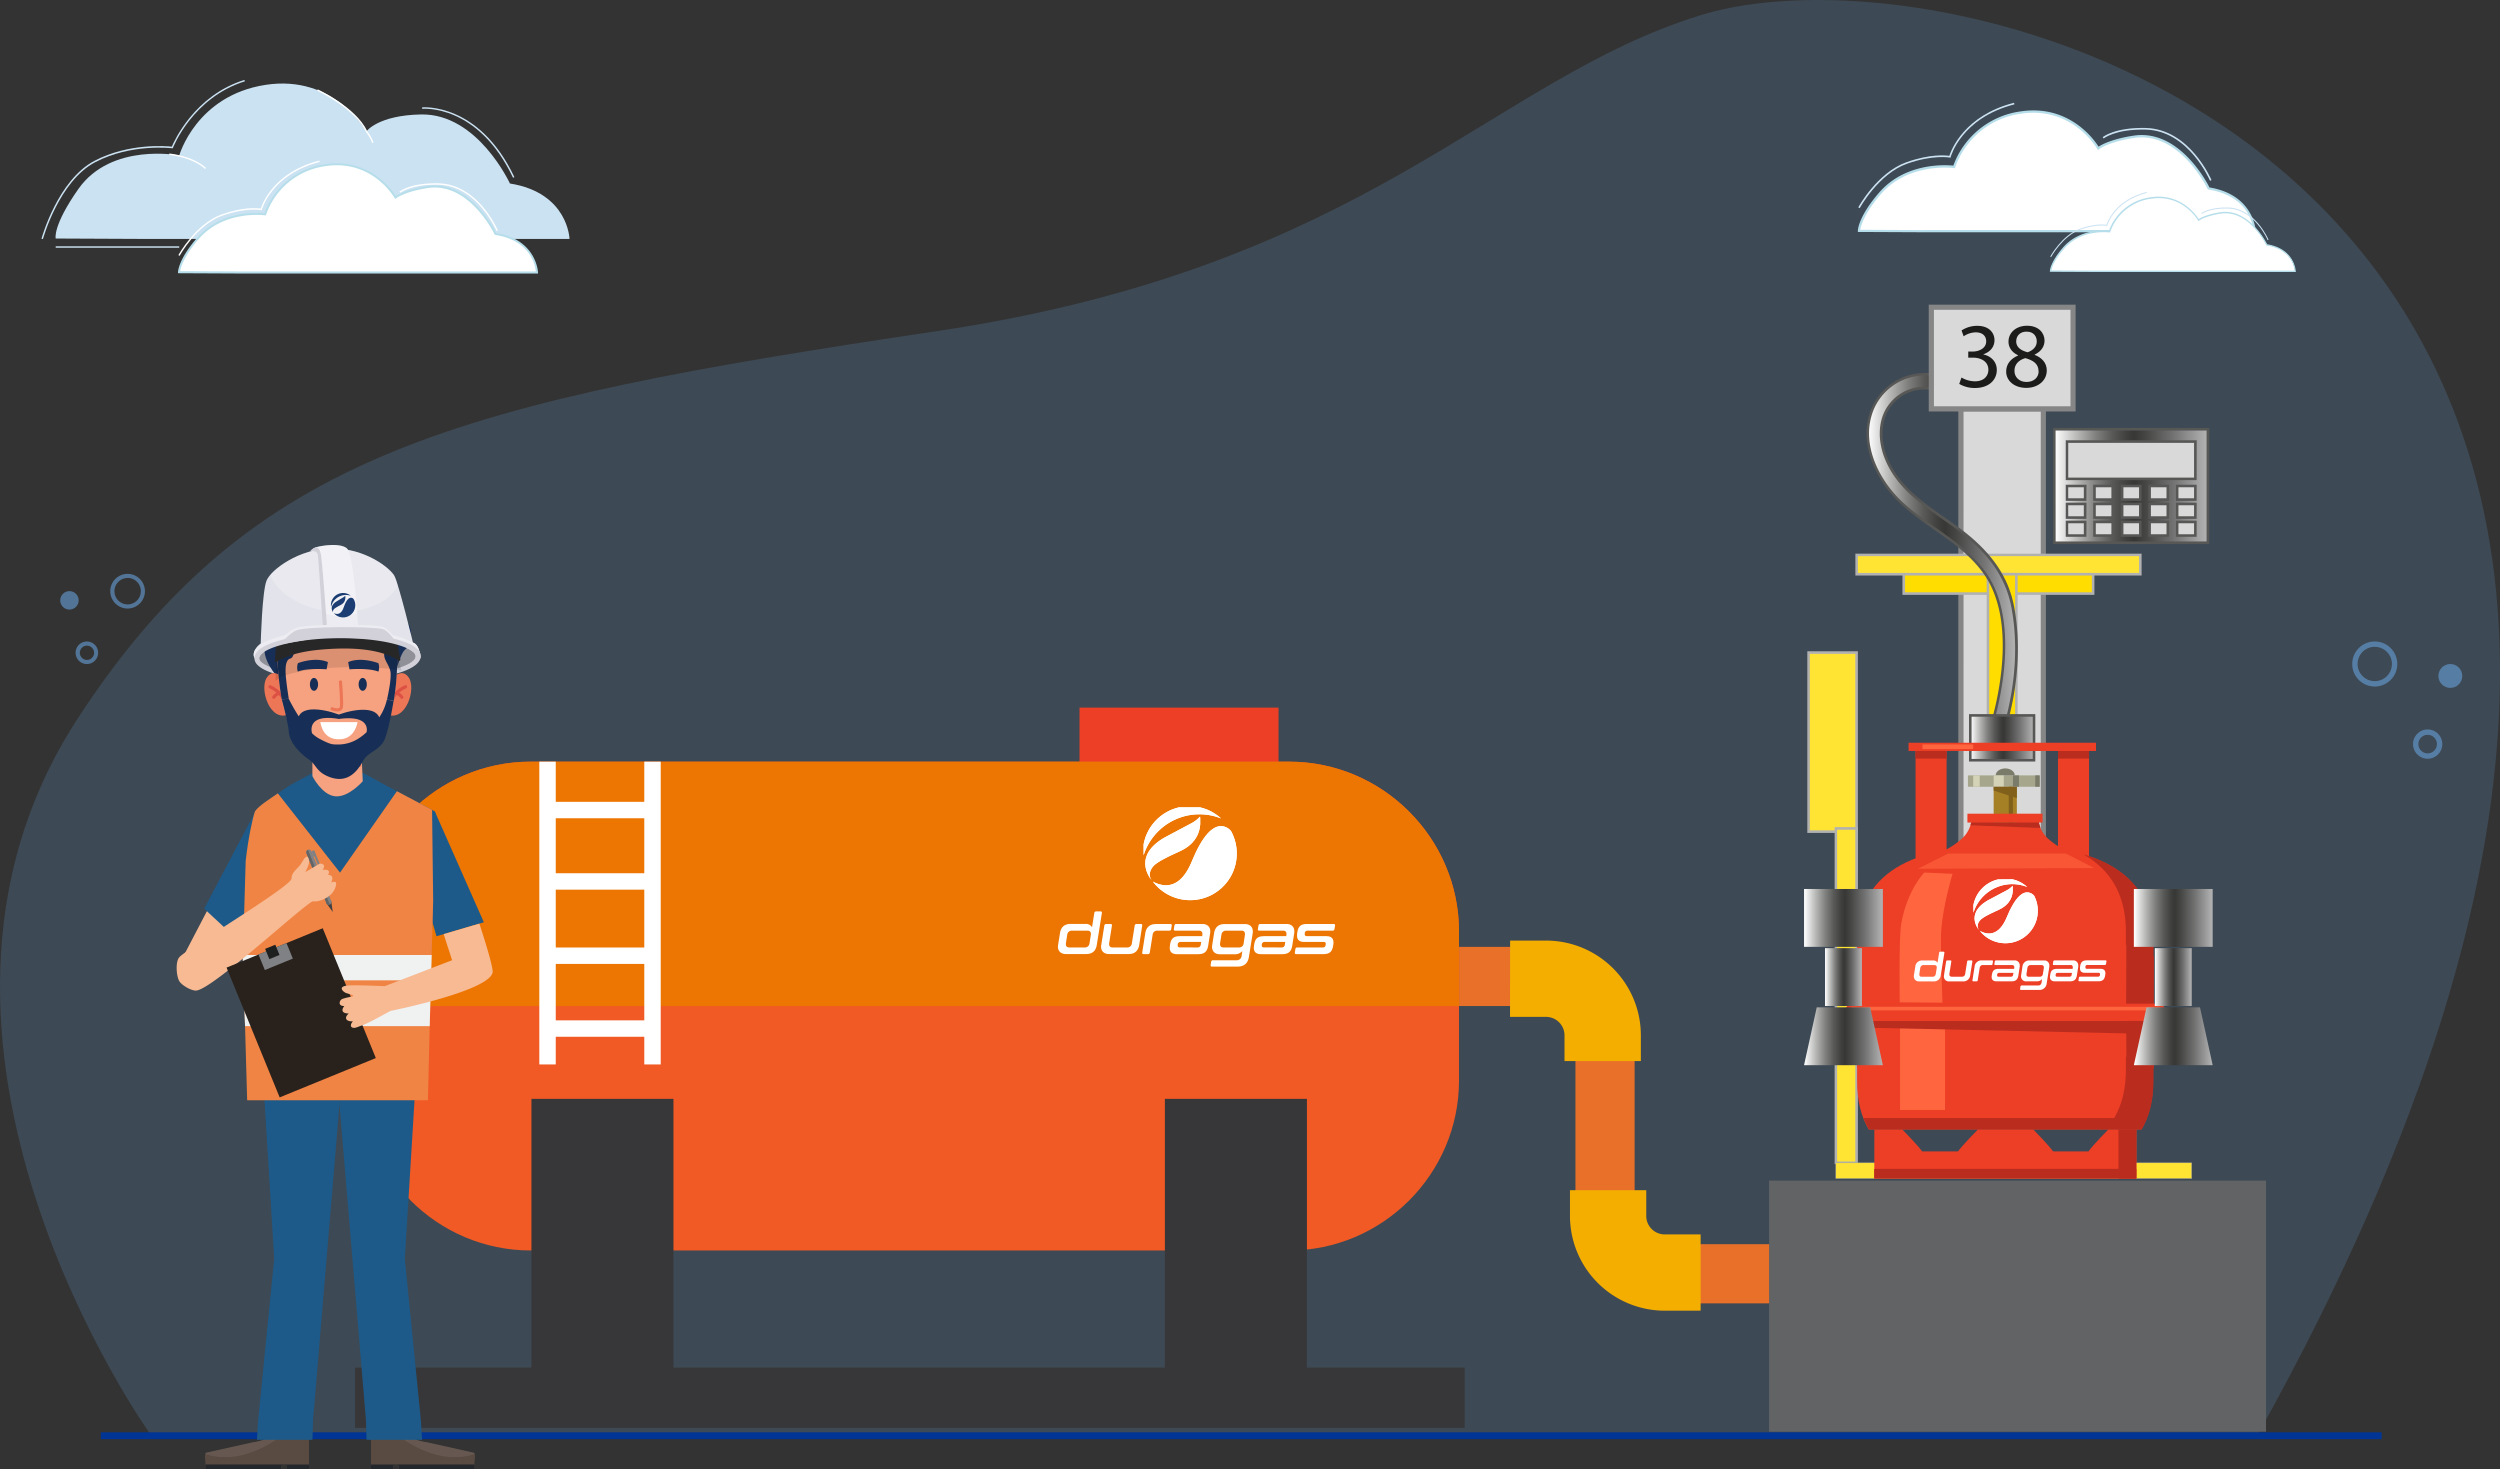 <svg xmlns="http://www.w3.org/2000/svg" xmlns:xlink="http://www.w3.org/1999/xlink" viewBox="0 0 1384.48 813.69"><rect x="0" y="0" width="1384.48" height="813.69" fill="#333333" stroke="none"/><defs><style>.cls-1,.cls-39,.cls-62,.cls-63{fill:#fff;}.cls-2{fill:#66a0d9;opacity:0.2;}.cls-3{fill:#003595;}.cls-27,.cls-4,.cls-6{opacity:0.6;}.cls-5,.cls-6{fill:#68a0d9;}.cls-7{fill:#cbe2f2;}.cls-8{fill:#b6deea;}.cls-9{fill:#d9d9d9;}.cls-10{fill:#868686;}.cls-11,.cls-13{fill:#ffe434;}.cls-12{fill:#b1b1b1;}.cls-13{stroke:#9b9b9b;stroke-miterlimit:10;stroke-width:0.25px;}.cls-14{fill:#fd0;}.cls-15{fill:url(#Degradado_sin_nombre_30);}.cls-16{fill:#575756;}.cls-17{fill:url(#Degradado_sin_nombre_30-2);}.cls-18{fill:url(#Degradado_sin_nombre_30-3);}.cls-19{fill:#ed3e26;}.cls-20{fill:#b92c1e;}.cls-21{fill:#a58025;}.cls-22{fill:#a6a68d;}.cls-23{fill:#7b7b6a;}.cls-24{fill:#d4d2b7;}.cls-25{fill:#80601b;}.cls-26,.cls-27{fill:#ff663f;}.cls-28{fill:url(#Degradado_sin_nombre_30-4);}.cls-29{fill:url(#Degradado_sin_nombre_30-5);}.cls-30{fill:url(#Degradado_sin_nombre_30-6);}.cls-31{fill:url(#Degradado_sin_nombre_30-7);}.cls-32{fill:url(#Degradado_sin_nombre_30-8);}.cls-33{fill:url(#Degradado_sin_nombre_30-9);}.cls-34{fill:#1c1c1b;}.cls-35{fill:#616365;}.cls-36{fill:#373739;}.cls-37{fill:#f15a24;}.cls-37,.cls-38,.cls-39,.cls-65{fill-rule:evenodd;}.cls-38{fill:#ed7501;}.cls-40{fill:#594a42;}.cls-41{fill:#24272b;}.cls-42{fill:#7b6f69;opacity:0.39;}.cls-43{fill:#1d5a89;}.cls-44{fill:#f7ba93;}.cls-45{fill:#f08444;}.cls-46{fill:#414042;}.cls-47{fill:#808184;}.cls-48{fill:#616364;}.cls-49{fill:#f0f1f1;}.cls-50{fill:#28211c;}.cls-51{fill:#1e201f;}.cls-52{fill:#909099;}.cls-53{fill:#d2d1da;}.cls-54{fill:#172f57;}.cls-55{fill:#ec7655;}.cls-56{fill:#dd5044;}.cls-57{fill:#f6a280;}.cls-58{fill:#000100;opacity:0.11;}.cls-59{fill:#282727;}.cls-60{fill:#e3e3eb;}.cls-61{fill:#ececf2;}.cls-62{opacity:0.21;}.cls-63{opacity:0.3;}.cls-64{fill:#e97028;}.cls-65{fill:#f4ae00;}.cls-66{fill:#1b3d73;}.cls-67{clip-path:url(#clip-path);}.cls-68{clip-path:url(#clip-path-2);}.cls-69{clip-path:url(#clip-path-3);}.cls-70{clip-path:url(#clip-path-4);}.cls-71{clip-path:url(#clip-path-5);}.cls-72{clip-path:url(#clip-path-6);}</style><linearGradient id="Degradado_sin_nombre_30" x1="1045.2" y1="12.69" x2="1127.86" y2="12.69" gradientTransform="matrix(1, 0, 0, 1.06, -11.04, 293.11)" gradientUnits="userSpaceOnUse"><stop offset="0" stop-color="#fff"></stop><stop offset="0.01" stop-color="#fcfcfc"></stop><stop offset="0.15" stop-color="#b7b7b6"></stop><stop offset="0.27" stop-color="#80807f"></stop><stop offset="0.38" stop-color="#585857"></stop><stop offset="0.47" stop-color="#40403f"></stop><stop offset="0.52" stop-color="#373736"></stop><stop offset="0.6" stop-color="#474746"></stop><stop offset="0.77" stop-color="#717171"></stop><stop offset="0.98" stop-color="#afafaf"></stop></linearGradient><linearGradient id="Degradado_sin_nombre_30-2" x1="1091.14" y1="408.6" x2="1126.43" y2="408.6" gradientTransform="matrix(1, 0, 0, 1, 0, 0)" xlink:href="#Degradado_sin_nombre_30"></linearGradient><linearGradient id="Degradado_sin_nombre_30-3" x1="1137.67" y1="269.14" x2="1222.75" y2="269.14" gradientTransform="matrix(1, 0, 0, 1, 0, 0)" xlink:href="#Degradado_sin_nombre_30"></linearGradient><linearGradient id="Degradado_sin_nombre_30-4" x1="999.07" y1="508.34" x2="1042.72" y2="508.34" gradientTransform="matrix(1, 0, 0, 1, 0, 0)" xlink:href="#Degradado_sin_nombre_30"></linearGradient><linearGradient id="Degradado_sin_nombre_30-5" x1="999.07" y1="573.87" x2="1042.72" y2="573.87" gradientTransform="matrix(1, 0, 0, 1, 0, 0)" xlink:href="#Degradado_sin_nombre_30"></linearGradient><linearGradient id="Degradado_sin_nombre_30-6" x1="1010.68" y1="541.1" x2="1031.11" y2="541.1" gradientTransform="matrix(1, 0, 0, 1, 0, 0)" xlink:href="#Degradado_sin_nombre_30"></linearGradient><linearGradient id="Degradado_sin_nombre_30-7" x1="1181.71" y1="508.34" x2="1225.37" y2="508.34" gradientTransform="matrix(1, 0, 0, 1, 0, 0)" xlink:href="#Degradado_sin_nombre_30"></linearGradient><linearGradient id="Degradado_sin_nombre_30-8" x1="1181.71" y1="573.87" x2="1225.37" y2="573.87" gradientTransform="matrix(1, 0, 0, 1, 0, 0)" xlink:href="#Degradado_sin_nombre_30"></linearGradient><linearGradient id="Degradado_sin_nombre_30-9" x1="1193.32" y1="541.1" x2="1213.76" y2="541.1" gradientTransform="matrix(1, 0, 0, 1, 0, 0)" xlink:href="#Degradado_sin_nombre_30"></linearGradient><clipPath id="clip-path"><path class="cls-1" d="M1106.54,487a18,18,0,0,0-13.68,14.22v4.25h0A22.55,22.55,0,0,1,1118.49,490a23,23,0,0,1,4.19,1.22,17.81,17.81,0,0,0-8.18-4.28Z"></path></clipPath><clipPath id="clip-path-2"><path class="cls-1" d="M1111.26,493.09s-10,5.27-10.74,5.72c-12.68,7.63-4.31,16.52-4.31,16.52-2-2.23-.7-5,1.21-6.48,2.56-2,7.38-4,9.67-5.11,4.65-2.19,7.23-5.7,7.57-10.27v-2.16c0-.26,0-.52-.08-.79a12.3,12.3,0,0,1-3.32,2.57"></path></clipPath><clipPath id="clip-path-3"><path class="cls-1" d="M1122.7,494.17h0c-3.17,0-7,3.25-11.28,13.59-4.32,10.51-10.37,10.27-15,7.77a18,18,0,0,0,30.12-19.41,5.18,5.18,0,0,0-3.82-1.95Z"></path></clipPath><clipPath id="clip-path-4"><path class="cls-1" d="M653,447.08a25.86,25.86,0,0,0-19.68,20.47v6.11h0a32.41,32.41,0,0,1,42.89-20.42,25.82,25.82,0,0,0-11.76-6.16Z"></path></clipPath><clipPath id="clip-path-5"><path class="cls-1" d="M659.79,455.92s-14.36,7.58-15.45,8.23c-18.24,11-6.2,23.76-6.2,23.76-2.8-3.2-1-7.16,1.74-9.31,3.69-2.87,10.62-5.8,13.92-7.36,6.68-3.15,10.39-8.19,10.88-14.77v-3.1c0-.38-.06-.76-.1-1.15a17.78,17.78,0,0,1-4.79,3.7"></path></clipPath><clipPath id="clip-path-6"><path class="cls-1" d="M676.25,457.48h0c-4.55,0-10.11,4.68-16.22,19.55-6.22,15.11-14.92,14.77-21.59,11.18a25.84,25.84,0,0,0,43.32-27.93,7.42,7.42,0,0,0-5.49-2.8Z"></path></clipPath></defs><g id="Capa_2" data-name="Capa 2"><g id="Capa_1-2" data-name="Capa 1"><path class="cls-2" d="M83.29,794.3S-72.82,576.9,42.4,398.89C138.5,250.43,254,222.83,518.75,183.39,757.29,147.85,825.51,44.2,941.86,8.39c160-49.24,687,106.42,308.79,785.56Z"></path><rect class="cls-3" x="55.83" y="793.2" width="1263.1" height="3.8"></rect><g class="cls-4"><path class="cls-5" d="M1315.13,380.2a12.48,12.48,0,1,1,12.47-12.47A12.49,12.49,0,0,1,1315.13,380.2Zm0-22a9.5,9.5,0,1,0,9.49,9.5A9.51,9.51,0,0,0,1315.13,358.23Z"></path></g><circle class="cls-6" cx="1356.97" cy="374.34" r="6.62"></circle><g class="cls-4"><path class="cls-5" d="M1344.42,420.18a8.11,8.11,0,1,1,8.11-8.11A8.12,8.12,0,0,1,1344.42,420.18Zm0-13.24a5.13,5.13,0,1,0,5.13,5.13A5.13,5.13,0,0,0,1344.42,406.94Z"></path></g><g class="cls-4"><path class="cls-5" d="M70.66,337a9.6,9.6,0,1,1,9.6-9.6A9.62,9.62,0,0,1,70.66,337Zm0-16.91A7.31,7.31,0,1,0,78,327.37,7.32,7.32,0,0,0,70.66,320.06Z"></path></g><path class="cls-6" d="M33.36,332.46a5.1,5.1,0,1,0,5.1-5.09A5.1,5.1,0,0,0,33.36,332.46Z"></path><g class="cls-4"><path class="cls-5" d="M48.11,367.74a6.24,6.24,0,1,1,6.24-6.23A6.24,6.24,0,0,1,48.11,367.74Zm0-10.18a3.95,3.95,0,1,0,4,3.95A4,4,0,0,0,48.11,357.56Z"></path></g><path class="cls-7" d="M77.91,132.31H315.39s-.67-25.56-33-30.69c0,0-17.83-38.82-49.18-38.24-23.92.44-30.29,9.36-30.29,9.36S185.37,41.08,147,47,99.27,86.09,99.27,86.09,61.69,78.7,43.42,104.63C29,125.16,30.84,132.09,30.84,132.09Z"></path><path class="cls-1" d="M131.93,150.89H297.35s-.46-17.8-23-21.38c0,0-13.93-29.45-37.47-25.91-13.22,2-17.88,5.8-17.88,5.8s-12.23-22.05-39-17.92-33.25,27.22-33.25,27.22S124,115.36,109.62,132c-10.48,12.12-10.48,18.72-10.48,18.72Z"></path><path class="cls-8" d="M297.94,151.47h-166l-33.36-.16v-.57c0-.28.12-7,10.62-19.1,13.27-15.35,33.82-13.92,37.22-13.56A41.84,41.84,0,0,1,180,90.92c24.43-3.78,37.07,14.25,39.22,17.66,1.56-1,6.69-3.9,17.63-5.55,22.46-3.37,36.43,23,37.94,26,22.43,3.72,23.16,21.7,23.16,21.88Zm-198.16-1.3,32.15.15H296.74c-.3-3.1-2.72-17.11-22.46-20.24L274,130l-.13-.27c-.14-.29-14-29-36.87-25.6-12.86,1.94-17.57,5.64-17.61,5.68l-.53.43-.33-.59c-.12-.22-12.36-21.65-38.37-17.63a40.6,40.6,0,0,0-32.79,26.81l-.14.48-.5-.07c-.22,0-22.65-3.1-36.67,13.12C101.59,142.18,100.06,148.34,99.78,150.17Z"></path><rect class="cls-7" x="30.84" y="136.4" width="68.4" height="0.8"></rect><path class="cls-7" d="M23.77,132.42l-.8-.22c.09-.32,9-32.51,29.41-43.17,19-9.94,39.95-8.12,42.77-7.82,1.27-3,12.58-28.37,40.21-36.95l.24.79C106.72,54,95.9,81.53,95.8,81.8l-.12.31-.32,0c-.23,0-22.49-2.81-42.6,7.7S23.86,132.1,23.77,132.42Z"></path><path class="cls-1" d="M113.58,93.58C106.38,87,93.82,85.8,93.7,85.79l.07-.79c.13,0,12.94,1.22,20.35,8Z"></path><path class="cls-1" d="M206.08,79.16c-.59-2.38-3.43-6.14-3.46-6.18-6.11-13-26.8-22.66-27-22.75l.33-.73c.21.1,21.16,9.84,27.35,23.07.08.09,2.93,3.85,3.56,6.39Z"></path><path class="cls-7" d="M284.12,98.44c-19.41-41-50-38.21-50.3-38.17l-.09-.82c.32,0,31.48-2.89,51.14,38.64Z"></path><path class="cls-1" d="M275,127.94c-.11-.26-10.66-25.11-32.19-25.63-15.12-.36-21,4.39-21.1,4.44l-.51-.61c.25-.21,6.14-5,21.63-4.63,22.05.53,32.8,25.86,32.9,26.12Z"></path><path class="cls-1" d="M99.49,141.66l-.7-.37c.1-.18,9.5-17.4,24.11-22.6,12-4.25,19.77-3.45,21.52-3.18.85-2.71,7.26-20.17,32.42-26.6l.2.77c-26.7,6.83-31.91,26.18-32,26.38l-.09.36-.37-.07c-.08,0-8.32-1.58-21.45,3.09C108.85,124.54,99.59,141.49,99.49,141.66Z"></path><path class="cls-1" d="M1065.72,128h182.84s-.51-19.68-25.4-23.63c0,0-15.4-32.56-41.41-28.65-14.61,2.2-19.77,6.41-19.77,6.41s-13.52-24.37-43.06-19.8-36.75,30.09-36.75,30.09-25.19-3.7-41.1,14.72c-11.58,13.39-11.58,20.69-11.58,20.69Z"></path><path class="cls-8" d="M1249.21,128.63H1065.72l-36.86-.17v-.63c0-.31.13-7.68,11.73-21.11,14.67-17,37.38-15.39,41.14-15a46.25,46.25,0,0,1,37.1-30c27-4.17,41,15.75,43.34,19.51,1.72-1.14,7.4-4.3,19.48-6.12,24.83-3.74,40.27,25.38,41.94,28.69,24.79,4.12,25.6,24,25.6,24.19Zm-183.49-1.26h182.16c-.32-3.43-3-18.91-24.82-22.38l-.33,0-.14-.3c-.15-.33-15.5-32.08-40.75-28.29-14.21,2.14-19.41,6.23-19.46,6.27l-.59.48-.36-.66c-.14-.24-13.66-23.93-42.41-19.48a44.89,44.89,0,0,0-36.24,29.63l-.15.53-.55-.08c-.25,0-25-3.42-40.53,14.51-9.35,10.82-11,17.63-11.36,19.65l35.54.17Z"></path><path class="cls-7" d="M1223.88,100.1c-.12-.28-11.77-27.74-35.56-28.31-16.78-.41-23.24,4.85-23.3,4.9l-.59-.7c.27-.22,6.79-5.53,23.91-5.12,24.39.59,36.27,28.6,36.38,28.88Z"></path><path class="cls-7" d="M1029.89,115.28l-.8-.44c.1-.19,10.5-19.23,26.65-25,13.2-4.7,21.82-3.83,23.77-3.53,1-3,8.07-22.29,35.85-29.4l.22.89c-29.49,7.54-35.24,28.92-35.3,29.14l-.11.42-.42-.09c-.09,0-9.19-1.73-23.7,3.43C1040.23,96.35,1030,115.09,1029.89,115.28Z"></path><path class="cls-1" d="M1158,150.23h113s-.32-12.17-15.7-14.61c0,0-9.52-20.13-25.61-17.71-9,1.36-12.22,4-12.22,4s-8.35-15.06-26.62-12.24a28,28,0,0,0-22.72,18.6s-15.57-2.28-25.4,9.1c-7.16,8.28-7.16,12.79-7.16,12.79Z"></path><path class="cls-8" d="M1271.47,150.62H1158l-22.79-.11v-.39c0-.19.09-4.75,7.26-13.05,9.07-10.49,23.1-9.51,25.43-9.27a28.6,28.6,0,0,1,22.94-18.55c16.66-2.59,25.32,9.73,26.79,12.06,1.07-.7,4.58-2.66,12-3.79,15.33-2.3,24.89,15.7,25.92,17.74,15.33,2.54,15.83,14.83,15.83,15Zm-135.4-.89,22,.11h112.61c-.2-2.12-1.86-11.69-15.34-13.84l-.21,0-.09-.19c-.09-.19-9.59-19.82-25.19-17.48-8.78,1.32-12,3.85-12,3.88l-.36.29-.23-.41c-.08-.15-8.43-14.8-26.22-12a27.75,27.75,0,0,0-22.4,18.32l-.09.33-.34,0c-.16,0-15.48-2.12-25.06,9C1137.31,144.27,1136.26,148.48,1136.07,149.73Z"></path><path class="cls-7" d="M1255.81,133c-.07-.17-7.28-17.15-22-17.5-10.37-.26-14.37,3-14.41,3l-.36-.43c.17-.14,4.22-3.41,14.78-3.17,15.08.37,22.42,17.68,22.49,17.85Z"></path><path class="cls-7" d="M1135.88,142.36l-.49-.27c.06-.11,6.49-11.89,16.47-15.44,8.16-2.9,13.49-2.36,14.7-2.18.6-1.88,5-13.78,22.16-18.17l.14.55c-18.25,4.66-21.79,17.88-21.82,18l-.07.26-.26-.05c-.06,0-5.69-1.07-14.65,2.12C1142.28,130.66,1136,142.25,1135.88,142.36Z"></path><rect class="cls-9" x="1085.97" y="226.44" width="45.63" height="391.51"></rect><path class="cls-10" d="M1133,619.37h-48.49V225H1133Zm-45.63-2.85h42.78V227.86H1087.4Z"></path><rect class="cls-11" x="1001.55" y="361.4" width="26.62" height="99.16"></rect><path class="cls-12" d="M1028.88,461.27h-28V360.68h28Zm-26.61-1.43h25.19V362.11h-25.19Z"></path><rect class="cls-11" x="1016.66" y="458.78" width="11.51" height="185.2"></rect><path class="cls-12" d="M1028.88,644.69H1016V458.06h12.93Zm-11.5-1.43h10.08V459.49h-10.08Z"></path><rect class="cls-13" x="1016.66" y="643.97" width="197.09" height="8.69"></rect><rect class="cls-11" x="1028.17" y="307.32" width="157.07" height="10.7"></rect><path class="cls-12" d="M1186,318.73h-158.5V306.61H1186Zm-157.08-1.43h155.65V308H1028.88Z"></path><rect class="cls-14" x="1054.27" y="318.02" width="104.88" height="10.7"></rect><path class="cls-12" d="M1159.86,329.42h-106.3V317.3h106.3ZM1055,328h103.45v-9.27H1055Z"></path><rect class="cls-14" x="1100.92" y="318.02" width="15.74" height="82.7"></rect><path class="cls-12" d="M1117.36,401.43H1100.2V317.3h17.16ZM1101.63,400h14.31V318.73h-14.31Z"></path><path class="cls-15" d="M1074,208.26a31.45,31.45,0,0,0-37.5,19.65c-6.57,18.13,3.07,37.5,15.51,49.59,15.27,14.85,36.65,23.26,48.52,41.92,13.35,21,10.09,53.1,4.08,76.26-1.26,4.86,5.76,7.22,7,2.35,5.18-20,6.88-41.44,3.07-61.83-3.42-18.24-14.32-31.12-28.09-41.75-15-11.6-33.85-21-41.79-40.06-3.8-9.1-4.58-20.33,1.14-28.8a23.89,23.89,0,0,1,25.8-9.85c4.58,1.24,6.84-6.24,2.24-7.48Z"></path><path class="cls-16" d="M1108.41,401.43a4.77,4.77,0,0,1-3.31-1.38,4.61,4.61,0,0,1-1.18-4.55c3.85-14.83,11.16-51.89-4-75.7-7.19-11.3-18.13-19-28.71-26.37-6.75-4.72-13.74-9.62-19.7-15.41-11.57-11.26-22.62-31.19-15.7-50.35a32.21,32.21,0,0,1,38.37-20.1h0c2.77.75,3.42,3.34,2.86,5.42-.62,2.27-2.7,4.19-5.47,3.44a23.06,23.06,0,0,0-25,9.56c-5,7.34-5.36,17.85-1.08,28.12,6.13,14.68,18.93,23.66,31.3,32.34,3.43,2.4,7,4.89,10.27,7.43,16.32,12.6,25.33,26,28.36,42.19,3.57,19.11,2.51,40.6-3.08,62.14a4,4,0,0,1-2.81,3.07A4.11,4.11,0,0,1,1108.41,401.43ZM1066,207.92a30.85,30.85,0,0,0-28.87,20.23c-6.69,18.52,4.08,37.89,15.35,48.84,5.88,5.72,12.82,10.58,19.53,15.27,10.69,7.49,21.75,15.23,29.09,26.78,15.45,24.28,8.07,61.81,4.17,76.82a3.16,3.16,0,0,0,.8,3.17,3.3,3.3,0,0,0,3,.88,2.67,2.67,0,0,0,1.81-2.06c5.53-21.34,6.59-42.61,3-61.52-3-15.82-11.8-28.95-27.82-41.32-3.27-2.52-6.81-5-10.22-7.4-12.54-8.79-25.51-17.89-31.79-33-4.47-10.71-4-21.73,1.21-29.47A24.48,24.48,0,0,1,1072,215.05c2,.55,3.31-.89,3.72-2.43a2.77,2.77,0,0,0-1.85-3.67h0A29.84,29.84,0,0,0,1066,207.92Z"></path><rect class="cls-17" x="1091.14" y="396.19" width="35.29" height="24.83"></rect><path class="cls-16" d="M1127.14,421.73h-36.71V395.47h36.71Zm-35.29-1.43h33.86V396.9h-33.86Z"></path><rect class="cls-9" x="1069.54" y="170.14" width="78.49" height="56.3"></rect><path class="cls-10" d="M1149.46,227.86h-81.34V168.71h81.34ZM1071,225h75.63V171.56H1071Z"></path><rect class="cls-18" x="1137.67" y="237.69" width="85.07" height="62.89"></rect><path class="cls-16" d="M1223.46,301.3H1137V237h86.5Zm-85.07-1.43H1222V238.41h-83.64Z"></path><rect class="cls-9" x="1144.66" y="244.53" width="71.1" height="20.66"></rect><path class="cls-16" d="M1216.47,265.9H1144V243.82h72.52Zm-71.1-1.42h69.68V245.24h-69.68Z"></path><rect class="cls-9" x="1144.66" y="269.14" width="10.07" height="7.52"></rect><path class="cls-16" d="M1155.44,277.37H1144v-8.94h11.49Zm-10.07-1.43H1154v-6.09h-8.65Z"></path><rect class="cls-9" x="1144.66" y="279.1" width="10.07" height="7.52"></rect><path class="cls-16" d="M1155.44,287.33H1144v-8.94h11.49Zm-10.07-1.43H1154v-6.09h-8.65Z"></path><rect class="cls-9" x="1144.66" y="289.06" width="10.07" height="7.52"></rect><path class="cls-16" d="M1155.44,297.28H1144v-8.94h11.49Zm-10.07-1.42H1154v-6.09h-8.65Z"></path><rect class="cls-9" x="1159.92" y="269.14" width="10.07" height="7.52"></rect><path class="cls-16" d="M1170.7,277.37h-11.5v-8.94h11.5Zm-10.07-1.43h8.65v-6.09h-8.65Z"></path><rect class="cls-9" x="1159.92" y="279.1" width="10.07" height="7.52"></rect><path class="cls-16" d="M1170.7,287.33h-11.5v-8.94h11.5Zm-10.07-1.43h8.65v-6.09h-8.65Z"></path><rect class="cls-9" x="1159.92" y="289.06" width="10.07" height="7.52"></rect><path class="cls-16" d="M1170.7,297.28h-11.5v-8.94h11.5Zm-10.07-1.42h8.65v-6.09h-8.65Z"></path><rect class="cls-9" x="1175.18" y="269.14" width="10.07" height="7.52"></rect><path class="cls-16" d="M1186,277.37h-11.5v-8.94H1186Zm-10.07-1.43h8.64v-6.09h-8.64Z"></path><rect class="cls-9" x="1175.18" y="279.1" width="10.07" height="7.52"></rect><path class="cls-16" d="M1186,287.33h-11.5v-8.94H1186Zm-10.07-1.43h8.64v-6.09h-8.64Z"></path><rect class="cls-9" x="1175.18" y="289.06" width="10.07" height="7.52"></rect><path class="cls-16" d="M1186,297.28h-11.5v-8.94H1186Zm-10.07-1.42h8.64v-6.09h-8.64Z"></path><rect class="cls-9" x="1190.43" y="269.14" width="10.07" height="7.52"></rect><path class="cls-16" d="M1201.22,277.37h-11.5v-8.94h11.5Zm-10.07-1.43h8.64v-6.09h-8.64Z"></path><rect class="cls-9" x="1190.43" y="279.1" width="10.07" height="7.52"></rect><path class="cls-16" d="M1201.22,287.33h-11.5v-8.94h11.5Zm-10.07-1.43h8.64v-6.09h-8.64Z"></path><rect class="cls-9" x="1190.43" y="289.06" width="10.07" height="7.52"></rect><path class="cls-16" d="M1201.22,297.28h-11.5v-8.94h11.5Zm-10.07-1.42h8.64v-6.09h-8.64Z"></path><rect class="cls-9" x="1205.69" y="269.14" width="10.07" height="7.52"></rect><path class="cls-16" d="M1216.47,277.37H1205v-8.94h11.49Zm-10.07-1.43h8.65v-6.09h-8.65Z"></path><rect class="cls-9" x="1205.69" y="279.1" width="10.07" height="7.52"></rect><path class="cls-16" d="M1216.47,287.33H1205v-8.94h11.49Zm-10.07-1.43h8.65v-6.09h-8.65Z"></path><rect class="cls-9" x="1205.69" y="289.06" width="10.07" height="7.52"></rect><path class="cls-16" d="M1216.47,297.28H1205v-8.94h11.49Zm-10.07-1.42h8.65v-6.09h-8.65Z"></path><path class="cls-19" d="M1110.7,476.3l42.36-2.07s-9.35-1.38-18.93-9.85a16.7,16.7,0,0,1-5.38-13.48h-36.81a16.7,16.7,0,0,1-5.38,13.48c-9.58,8.47-18.93,9.85-18.93,9.85L1110,476.3v0l.36,0,.35,0Z"></path><polygon class="cls-19" points="1160.75 411.33 1156.89 411.33 1139.71 411.33 1078 411.33 1060.82 411.33 1056.96 411.33 1056.96 415.89 1060.82 415.89 1060.82 487.77 1078 487.77 1078 415.89 1139.71 415.89 1139.71 487.77 1156.89 487.77 1156.89 415.89 1160.75 415.89 1160.75 411.33"></polygon><rect class="cls-20" x="1060.82" y="415.89" width="17.18" height="4.21"></rect><rect class="cls-20" x="1139.71" y="415.89" width="17.18" height="4.21"></rect><rect class="cls-21" x="1104.07" y="435.69" width="12.84" height="19.9"></rect><rect class="cls-22" x="1089.81" y="429.41" width="39.74" height="6.29"></rect><path class="cls-23" d="M1110.49,425.54c-2.92,0-5.29,1.73-5.29,3.87h10.57C1115.77,427.27,1113.41,425.54,1110.49,425.54Z"></path><rect class="cls-24" x="1092.76" y="429.41" width="3.59" height="6.29"></rect><rect class="cls-24" x="1104.07" y="429.41" width="5.61" height="6.29"></rect><polygon class="cls-25" points="1104.07 435.69 1104.07 437.8 1116.91 441.98 1116.91 435.69 1104.07 435.69"></polygon><rect class="cls-25" x="1112.42" y="435.69" width="2.33" height="19.9"></rect><path class="cls-19" d="M1167.59,625.47s-8.32,8.41-11,12.15H1137c-2.73-3.74-11-12.15-11-12.15h-30.61s-8.33,8.41-11.06,12.15h-19.86c-2.72-3.74-11-12.15-11-12.15h-15.48v27.21h145.16V625.47Z"></path><path class="cls-19" d="M1028.45,591.51v7.08c-.06,10.86,2.24,19.72,6.44,26.88h151c4.21-7.17,6.54-16,6.5-26.88l0-7.08h.25l-.13-30.88.13-30.89h-.25l0-7.07c.13-42.71-36.07-54.42-80.89-54.7-45.84,0-83.24,11.28-83,54.69v7.08h-.1l.05,30.89-.05,30.88Z"></path><path class="cls-20" d="M1192.8,529.74h-.24l0-7.07c.08-28-15.46-42.69-38.81-49.55,14.62,8.3,23.62,21.9,23.56,43.23l0,7.08h.25l-.12,30.89.12,30.88h-.25l0,7.08c0,10.86-2.29,19.71-6.5,26.88H1032.05a41.24,41.24,0,0,0,3,6.31h151c4.21-7.17,6.53-16,6.5-26.88l0-7.08h.24l-.12-30.88Z"></path><rect class="cls-19" x="1089.54" y="450.62" width="41.61" height="4.91"></rect><rect class="cls-23" x="1127.09" y="429.41" width="2.46" height="6.29"></rect><rect class="cls-23" x="1114.75" y="429.41" width="3.34" height="6.29"></rect><path class="cls-26" d="M1065.67,483.21l15.66.7s-5.26,16.83-6.31,31.56c-.58,8,.7,39.8.7,39.8l-23.67-.18s-.55-36.12.88-43.83C1056.43,492.33,1065.67,483.21,1065.67,483.21Z"></path><rect class="cls-26" x="1052.23" y="565.96" width="24.9" height="48.74"></rect><polygon class="cls-20" points="1028.39 565.39 1192.53 565.39 1192.53 572.62 1028.39 569.01 1028.39 565.39"></polygon><polygon class="cls-20" points="1091.62 455.53 1129.08 455.53 1129.99 458.52 1091.23 457.03 1091.62 455.53"></polygon><path class="cls-19" d="M1198.94,562.21c0,1.76-2.34,3.18-5.24,3.18H1027.28c-2.9,0-5.24-1.42-5.24-3.18V559c0-1.75,2.34-3.18,5.24-3.18H1193.7c2.9,0,5.24,1.43,5.24,3.18Z"></path><path class="cls-26" d="M1196.69,558.56a1,1,0,0,1-1,1H1025.89a1,1,0,0,1-1-1h0a1,1,0,0,1,1-1h169.78a1,1,0,0,1,1,1Z"></path><rect class="cls-26" x="1064.67" y="412.26" width="28.09" height="2.57"></rect><rect class="cls-20" x="1037.91" y="647.31" width="145.16" height="5.37"></rect><rect class="cls-20" x="1173.19" y="625.47" width="9.87" height="27.21"></rect><polygon class="cls-27" points="1078.87 472.69 1144.09 472.69 1159.87 480.76 1062.05 481.11 1078.87 472.69"></polygon><rect class="cls-28" x="999.07" y="492.31" width="43.66" height="32.05"></rect><polygon class="cls-29" points="1042.72 589.89 999.07 589.89 1006.1 557.85 1035.69 557.85 1042.72 589.89"></polygon><rect class="cls-30" x="1010.68" y="525.08" width="20.44" height="32.05"></rect><rect class="cls-31" x="1181.71" y="492.31" width="43.66" height="32.05"></rect><polygon class="cls-32" points="1225.37 589.89 1181.71 589.89 1188.74 557.85 1218.34 557.85 1225.37 589.89"></polygon><rect class="cls-33" x="1193.32" y="525.08" width="20.44" height="32.05"></rect><path class="cls-34" d="M1086.25,209.07a15,15,0,0,0,7.37,2.1c5.79,0,7.58-3.69,7.53-6.45-.06-4.66-4.25-6.66-8.61-6.66H1090v-3.38h2.51c3.28,0,7.43-1.69,7.43-5.63,0-2.67-1.69-5-5.84-5a12.3,12.3,0,0,0-6.66,2.2L1086.3,183a15.81,15.81,0,0,1,8.7-2.56c6.56,0,9.53,3.89,9.53,7.94,0,3.43-2,6.35-6.15,7.83v.11c4.1.82,7.43,3.89,7.43,8.55,0,5.33-4.15,10-12.14,10a16.89,16.89,0,0,1-8.66-2.26Z"></path><path class="cls-34" d="M1111,205.79c0-4.2,2.51-7.17,6.61-8.91l-.05-.15c-3.69-1.74-5.28-4.61-5.28-7.48,0-5.27,4.46-8.86,10.3-8.86,6.45,0,9.67,4.05,9.67,8.2,0,2.81-1.38,5.83-5.47,7.78v.15c4.14,1.64,6.71,4.56,6.71,8.61,0,5.78-5,9.68-11.32,9.68C1115.24,214.81,1111,210.66,1111,205.79Zm17.93-.2c0-4.05-2.82-6-7.33-7.27-3.89,1.12-6,3.68-6,6.86-.15,3.38,2.41,6.35,6.66,6.35C1126.35,211.53,1129,209,1129,205.59Zm-12.4-16.65c0,3.33,2.51,5.13,6.35,6.15,2.87-1,5.07-3,5.07-6,0-2.67-1.58-5.43-5.63-5.43C1118.62,183.62,1116.57,186.08,1116.57,188.94Z"></path><rect class="cls-35" x="979.71" y="653.81" width="275.2" height="139.05"></rect><rect class="cls-36" x="196.64" y="757.36" width="614.51" height="33.41"></rect><rect class="cls-19" x="597.82" y="391.87" width="110.23" height="42.4"></rect><path class="cls-37" d="M293.88,421.8h420c51.77,0,94.11,42.37,94.11,94.11v82.48c0,51.74-42.37,94.11-94.11,94.11h-420c-51.74,0-94.11-42.35-94.11-94.11V515.91C199.77,464.14,242.12,421.8,293.88,421.8Z"></path><path class="cls-38" d="M293.88,421.81h420c51.77,0,94.11,42.36,94.11,94.1v41.23H199.77V515.91C199.77,464.14,242.12,421.81,293.88,421.81Z"></path><path class="cls-39" d="M298.67,421.8h9.1V589.48h-9.1V421.8Zm58.13,0h9.1V589.48h-9.1Z"></path><rect class="cls-1" x="304.21" y="444.05" width="56.15" height="9.09"></rect><rect class="cls-1" x="304.21" y="483.59" width="56.15" height="9.09"></rect><rect class="cls-1" x="304.21" y="524.72" width="56.15" height="9.09"></rect><rect class="cls-1" x="304.21" y="565.06" width="56.15" height="9.09"></rect><rect class="cls-36" x="645.1" y="608.53" width="78.66" height="165.54"></rect><rect class="cls-36" x="294.3" y="608.53" width="78.66" height="165.54"></rect><g id="man"><g id="worker"><path class="cls-40" d="M171.12,795.33v18.2H158.68v-2.94c-.34.15-.68.31-1,.45-.59.24-1.21.46-1.84.66v2H113.7s0-1.09.09-2.65c.08-2.11-.63-4.49-.13-5.82a1.62,1.62,0,0,1,.53-.72l26.1-5.81c7.05-.91,8.47-3.36,8.47-3.36Z"></path><path class="cls-41" d="M157.64,811c-.59.24-1.21.46-1.85.66v2H113.7s0-1.09.09-2.65h43.85Z"></path><rect class="cls-41" x="158.68" y="811.04" width="12.45" height="2.49"></rect><path class="cls-42" d="M155.71,795.33c-6.76,5-24.13,15.88-42.05,9.89a1.62,1.62,0,0,1,.53-.72l26.1-5.81c7.05-.91,8.47-3.36,8.47-3.36Z"></path><path class="cls-40" d="M205.45,795.33v18.2h12.44v-2.94c.34.15.69.31,1,.45.59.24,1.21.46,1.84.66v2h42.1s0-1.09-.09-2.65c-.07-2.11.64-4.49.13-5.82a1.48,1.48,0,0,0-.53-.72l-26.1-5.81c-7-.91-8.46-3.36-8.46-3.36Z"></path><path class="cls-41" d="M218.94,811c.59.24,1.2.46,1.84.66v2h42.1s0-1.09-.1-2.65H218.94Z"></path><rect class="cls-41" x="205.45" y="811.04" width="12.45" height="2.49"></rect><path class="cls-42" d="M220.86,795.33c6.76,5,24.13,15.88,42.05,9.89a1.48,1.48,0,0,0-.53-.72l-26.1-5.81c-7-.91-8.46-3.36-8.46-3.36Z"></path><polygon class="cls-43" points="188.91 600.99 188.02 611.68 186.82 625.93 173.42 785.81 173.37 786.64 173.03 797.36 142.29 797.36 142.95 786.64 143.14 784.78 149.01 725.63 149.62 719.43 150.17 713.95 150.73 708.28 151.84 697.13 146.89 616.22 145.96 600.99 188.91 600.99"></polygon><polygon class="cls-43" points="233.74 797.36 203 797.36 202.66 786.64 202.61 785.81 189.25 626.5 188.02 611.68 187.12 600.99 230.07 600.99 227.98 635.13 224.19 697.13 225.3 708.28 225.86 713.95 226.4 719.43 227.02 725.63 232.9 784.78 233.07 786.64 233.74 797.36"></polygon><polygon class="cls-44" points="115.05 503.71 98.63 535.17 112.61 543.14 127.47 515.12 115.05 503.71"></polygon><polygon class="cls-43" points="141.75 448.77 113.06 503.21 128.8 517.83 153.32 486.7 141.75 448.77"></polygon><path class="cls-43" d="M241.55,466.7c-.34,8.82-1.09,20-1.67,32.18V499c-.07.92-.1,1.85-.14,2.77-.05,1.24-.1,2.47-.15,3.73,0,.36-.85,25.42-1.77,37.58A542.2,542.2,0,0,1,230,604.54c-.31,1.6-.48,2.45-.48,2.45a63.15,63.15,0,0,0-6.81-.73l-2.88-.19h-.2c-6.42-.36-16.62-.63-32.2-.44h-.65c-3.62,0-6.93-.06-10-.06-10.13,0-17.28.21-22.21.5h-.2a76.65,76.65,0,0,0-9.69.92l-.49-2.45a545.67,545.67,0,0,1-7.84-61.44c-.66-8.53-1.17-17.2-1.46-25.69-.15-3.63-.24-7.22-.29-10.73,0-.38,0-.8,0-1.16a231.74,231.74,0,0,1,1.5-28.69c1.52-13.33,3.8-23.57,5.16-27.5,2.25-3.2,8.31-6.91,12.65-9.93l.68-.48c2.22-1.61,4.3-3,5.88-3.93a3.48,3.48,0,0,1,.44-.27c.24-.12.51-.29.75-.41,3-1.7,5.57-3.06,7.56-4.15l.7-.38c3-1.63,4.63-2.45,4.63-2.45S175,440.12,187,440.61h.21c12-.49,12.45-13.28,12.45-13.28s1.6.82,4.63,2.45l.71.38c2,1.09,4.53,2.45,7.56,4.15.24.12.51.29.74.41a2.89,2.89,0,0,1,.44.27l6.11,3.22,19.46,10.32,1.5.8C241.77,452.19,241.84,458.4,241.55,466.7Z"></path><polygon class="cls-43" points="240.78 449.33 267.95 510.75 241.71 518.5 239.41 510.42 240.78 449.33"></polygon><path class="cls-45" d="M239.88,498.88V499l-.82,29.86-.39,14-.32,11.34-.38,14-1,41.11H136.88l-1.18-41.11-.49-14-.37-11.34-.38-11.73.07-2.3.34-11.47,1.19-40.58c1.52-13.33,3.8-23.57,5.16-27.5,2.25-3.2,8.31-6.91,12.65-9.93l34.43,43.9,31.52-45.09,19.46,10.32Z"></path><polygon class="cls-46" points="180.73 500.11 184.28 505.07 183.43 499.02 180.73 500.11"></polygon><path class="cls-47" d="M172.44,471.47l11,27.55a1.45,1.45,0,1,1-2.7,1.08l-11-27.56a1.46,1.46,0,1,1,2.71-1.07Z"></path><rect class="cls-47" x="173" y="471.13" width="1.16" height="3.28" transform="translate(-162.65 97.81) rotate(-21.72)"></rect><rect class="cls-47" x="174.69" y="470.69" width="1.17" height="9.47" transform="translate(-164.89 99.87) rotate(-21.93)"></rect><path class="cls-48" d="M170.55,470.65l12.07,30.27a1.46,1.46,0,0,1-1.89-.82l-11-27.56A1.46,1.46,0,0,1,170.55,470.65Z"></path><polygon class="cls-49" points="239.06 528.88 238.67 542.91 134.84 542.91 134.46 531.18 134.53 528.88 239.06 528.88"></polygon><polygon class="cls-49" points="238.35 554.25 237.97 568.28 135.7 568.28 135.21 554.25 238.35 554.25"></polygon><path class="cls-44" d="M183.34,488.81c2.23-4.36-1.44-4.31-1.66-4.31,2.09-3.66-3-2.75-3-2.75,2.47-3.71-1.66-3.49-1.66-3.49l-8,4.75s2.57-4.39,2.09-6.65c-1.06-4.89-3.35.72-5,2.81s-4.82,4.29-4.63,7.28c.28,4.23-57.63,38.54-62.19,43.67-2.2,2.47-1.67,10.38,0,13.24,1.35,2.3,6.65,5.36,9.32,5.21,9.19-.51,62-49.93,64.84-49.43,3.1.54,10-2.06,12-7C187.86,486.41,183.34,488.81,183.34,488.81ZM177.86,483c-.17.24-.22.33,0,0Zm5.32,6.09.12-.23Zm-.67,1.32,0-.06A.11.11,0,0,0,182.51,490.43Zm.46-.9.19-.37Z"></path><polygon class="cls-50" points="208.13 585.94 154.88 607.72 125.47 535.85 178.73 514.06 208.13 585.94"></polygon><rect class="cls-47" x="144.27" y="525.1" width="16.75" height="9.29" transform="translate(-189.13 97.17) rotate(-22.24)"></rect><rect class="cls-51" x="147.74" y="524.12" width="6.08" height="6.13" transform="translate(-188.36 96.32) rotate(-22.25)"></rect><path class="cls-44" d="M265.47,511.49l-19.78,5.82,4.68,14.44-37.3,14.39s-13.19-.61-19.34-.43c-7.62.23-3.62,3.83-1.7,4.36,6.9,1.92,2.61,1.49-2.06,3a2.54,2.54,0,0,0-1.88,2.5c.17,1.35,1.44,1.54,2.59,1.58-2.14,2.64-.75,4.15,2.46,4.11-3.29,2.92-.58,4.71,2.3,4.28-2.5,3-.42,4.42,2.38,3.3,4.29-1.59,4.36-1.27,18.43-9,0,0,54-10.77,56.54-21.18C273.51,535.65,265.47,511.49,265.47,511.49Z"></path><path class="cls-52" d="M219.65,371.24c.43-.23,8.63-2.6,10.07-5s2.51-4.52-1.52-6.73-20-8.19-44.11-7.09-39.76,7.42-40.76,10.08.39,7.43,8.36,9.29,51.12-.59,51.12-.59Z"></path><path class="cls-53" d="M142.71,368.34a5.4,5.4,0,0,1-1.82-4.07c.34-8.49,24.2-13.27,46.48-13.45,20.82-.17,38.35,3.35,43.74,8.76a5.43,5.43,0,0,1,1.82,4.07c-.34,8.5-24.21,13.27-46.49,13.45H185C164.87,377.11,148,373.63,142.71,368.34Zm44.69-14.86c-25.55.21-43.58,5.91-43.78,10.9h0a2.9,2.9,0,0,0,1,2.11c4.07,4.09,19.75,8.11,41.75,7.95,25.55-.2,43.58-5.9,43.78-10.89a3,3,0,0,0-1-2.12c-4-4-19.06-8-40.35-8Z"></path><path class="cls-54" d="M155.41,376.79s-9.07-8.73-9-17.36,5.9-6.08,9-14.12,12.5-12.94,17.63-11.95,16-19,30.63-15.49S217.08,340.22,223.4,343s4.56,13.92,1.23,16.47S219.89,372.22,218,372,155.41,376.79,155.41,376.79Z"></path><path class="cls-55" d="M216.46,376.58s5.7-7.6,9.94-1.31-1.75,24.86-12.14,20.32Z"></path><path class="cls-56" d="M216.53,389.85a.88.88,0,0,0,.85-.64c1.6-5.73,7.54-8,7.6-8.08a.88.88,0,0,0-.62-1.64c-.28.11-6.82,2.65-8.67,9.25a.87.87,0,0,0,.6,1.08Z"></path><path class="cls-56" d="M222.53,387a.92.92,0,0,0,.47-.14.88.88,0,0,0,.26-1.22A8,8,0,0,0,220,383a.88.88,0,0,0-.72,1.6,6.44,6.44,0,0,1,2.54,2A.89.89,0,0,0,222.53,387Z"></path><path class="cls-55" d="M157.69,376.58s-5.7-7.6-9.94-1.31,1.75,24.86,12.13,20.32Z"></path><path class="cls-56" d="M157.62,389.85a.88.88,0,0,1-.85-.64c-1.61-5.73-7.54-8-7.6-8.08a.88.88,0,0,1,.62-1.64c.27.11,6.82,2.65,8.67,9.25a.87.87,0,0,1-.6,1.08Z"></path><path class="cls-56" d="M151.62,387a.92.92,0,0,1-.47-.14.88.88,0,0,1-.26-1.22,8,8,0,0,1,3.29-2.65.88.88,0,1,1,.72,1.6,6.44,6.44,0,0,0-2.54,2A.89.89,0,0,1,151.62,387Z"></path><path class="cls-57" d="M173,411.34v18.47s5.26,10.54,12.71,11.18,15.18-8.34,15.18-8.34l-.89-20Z"></path><path class="cls-55" d="M173,411.34v8.2c5,5.54,13.87,6.93,27,5V412.64Z"></path><path class="cls-57" d="M153.57,363.92A179,179,0,0,0,156,387.24c.35,1.79.73,3.48,1.16,5,3.89,13.6,13.61,36.94,40.82,27.22,12-4.29,17.59-17.68,20.07-31.29a131.49,131.49,0,0,0,1.82-25.27,19.26,19.26,0,0,0-9.78-16.4c-16.07-9.11-33-5.72-44.17-1.43A19.21,19.21,0,0,0,153.57,363.92Z"></path><path class="cls-54" d="M214.27,387.4a28.66,28.66,0,0,1-4.25,9.87c-3.18-7.6-19.26-2.55-19.26-2.55l-3.12,1-3-1s-15.89-5.27-19.19,2a101.73,101.73,0,0,1-5.53-9.72l-3.92.27s3.63,13.17,3.92,17.87,3.92,10.38,11.23,15.54c4.26,3,3.92,6.91,11.53,9.69,9.15,3.33,14.72-2.14,18.37-9,2.55-4.85,9.37-5.93,11.87-11.67S218,388.15,218,388.15ZM203,405.49a30.84,30.84,0,0,1-5.1,3.89,21.09,21.09,0,0,1-10.72,2.92c-2.79-.12-3.55.45-10.62-3.37a17.62,17.62,0,0,1-3.74-2.84h0c-.12-.38-3.37-11.06,14.86-7.93C205.84,395.7,203,405.49,203,405.49Z"></path><path class="cls-55" d="M186.77,394a9.55,9.55,0,0,1-3.18-.66.88.88,0,0,1,.67-1.63c.79.32,2.69.83,3.52.33a.94.94,0,0,0,.43-.81c.32-3.07-.52-13.34-.53-13.44a.88.88,0,1,1,1.75-.14c0,.43.86,10.53.52,13.76a2.68,2.68,0,0,1-1.27,2.14A3.67,3.67,0,0,1,186.77,394Z"></path><path class="cls-1" d="M198,399.91c-.66,3.35-2.88,9.51-10.33,9.51s-9.57-5.63-10.29-9.51Z"></path><path class="cls-54" d="M153.57,363.92A179,179,0,0,0,156,387.24l3.92-.27s-.95-6.06-1.38-10-1.19-11.33,2.18-12.25,1.39-9.33,6.07-13,15.06-6.88,21.95-2.63,14.74,1.89,17.92,2.63,7.5,5.12,6.33,9.21,2.34,6.58,3.19,10.82-1.87,15.64-1.87,15.64l3.74.76a131.49,131.49,0,0,0,1.82-25.27,19.26,19.26,0,0,0-9.78-16.4c-16.07-9.11-33-5.72-44.17-1.43A19.21,19.21,0,0,0,153.57,363.92Z"></path><path class="cls-58" d="M152.54,377a160.67,160.67,0,0,1,4-31.62c.22-.88.45-1.75.7-2.62,2.56-14.51,43.69-20.82,55.5-.68,3.28,5.59,5.09,13.42,7,19.7q1.43,4.78,2.57,9.67C211.47,368.58,163.88,367.66,152.54,377Z"></path><path class="cls-59" d="M152.69,345.75c8.44-2.72,21.31-6.06,29.26-6.48a69.2,69.2,0,0,1,22.18,2.44c3.34.93,9.7,2.69,13.18,4.5,2.29,5.08,4.06,17.76,4.38,18.86a.66.66,0,0,1-1,.74c-10.87-7.12-28-7.12-39.94-6.3-9.8.68-19.65,2.23-27.53,6.92a.66.66,0,0,1-1-.62c.65-6.92.8-14.18,1-19.52C153.19,345.66,152.52,346.36,152.69,345.75Z"></path><path class="cls-60" d="M232.39,361.3s-.79-4.58-3.69-5.44c0,0-7.9-32.7-10.32-37s-16.2-15.39-35-15.17c-17.64.2-33.26,11.74-35.76,17.83s-3.24,35-3.24,35-5.3,3.7-3.48,7.77l7-6L172,352.62l27.87.11,27.62,4.32Z"></path><path class="cls-61" d="M232.39,361.3s-.79-4.58-3.69-5.44a47.41,47.41,0,0,0-10-3.8c-7.9-1.77-12.13-3.76-30.94-3.54-17.64.21-22.55,1.13-31.93,3.75a77,77,0,0,0-11.48,4.23s-5.3,3.7-3.48,7.77l7-6L172,352.62l27.87.11,27.62,4.32Z"></path><path class="cls-62" d="M149.77,318.23c5.39-6.22,18.77-14.39,33.6-14.56,18.81-.22,32.6,10.85,35,15.17a35.81,35.81,0,0,1,2,5.4c-5.1,9.91-20.12,16.09-37.14,14.38C166.77,337,153.52,328.48,149.77,318.23Z"></path><path class="cls-53" d="M230,364.45a2.31,2.31,0,0,0,.23-.9,3,3,0,0,0-1-2.12c-4-4-19.06-8-40.35-8h-1.4c-25,.2-42.81,5.67-43.74,10.58-.92.15-1.84.32-2.75.51,0-.1,0-.2,0-.3.34-8.49,24.2-13.27,46.48-13.45,20.82-.17,38.35,3.35,43.74,8.76a5.43,5.43,0,0,1,1.82,4.07,4.46,4.46,0,0,1-.15,1C231.84,364.53,230.91,364.48,230,364.45Z"></path><path class="cls-61" d="M198.32,347.3s-2.27-40.21-6.26-43.64-16.83-1.22-18.38,0a9.52,9.52,0,0,0-1.84,1.69s3.68-1.45,4.21,2.34c.35,2.55,2.72,40.82,2.72,40.82Z"></path><path class="cls-53" d="M181.14,347.86s-2.53-36.21-3.41-40.79c-.75-3.89-2.16-4.37-3.94-3.48a6.69,6.69,0,0,0-2.12,1.81s3.78-1.21,4.33,2c.44,2.53,2.77,40.46,2.77,40.46Z"></path><path class="cls-63" d="M180.54,339.82c-.72-11.48-2.51-31-2.81-32.75-1.33-7.5-6.06-1.67-6.06-1.67l.17,0-.17,0a6.69,6.69,0,0,1,2.12-1.81l.09,0c2.13-1.24,14.31-3.21,18.18.11,2.89,2.49,4.88,24.3,5.76,36.11C191.3,341.26,186.89,342,180.54,339.82Z"></path><path class="cls-61" d="M218.7,353.42s-3.75-5.59-6.76-6.35c-6.25-1.57-41.53-1.51-47.4.53-4.42,1.54-8.36,5.72-8.36,5.72L177,351.65l29.65.6,10.55,1.46Z"></path><path class="cls-53" d="M218.7,354.75s-3.75-5.6-6.76-6.35c-6.25-1.57-41.53-1.51-47.4.53-4.42,1.54-9.18,7.89-9.18,7.89L177,353l29.65.61L217.19,355Z"></path><path class="cls-54" d="M198.6,379c0,2,1,3.56,2.27,3.56s2.27-1.59,2.27-3.56-1-3.57-2.27-3.57S198.6,377,198.6,379Z"></path><path class="cls-54" d="M171.62,379c0,2,1,3.56,2.27,3.56s2.27-1.59,2.27-3.56-1-3.57-2.27-3.57S171.62,377,171.62,379Z"></path><path class="cls-54" d="M165,367.24s9.38-3.7,16.6-.58l-.73,4s-10.59-.9-15.93,1.27A7,7,0,0,1,165,367.24Z"></path><path class="cls-54" d="M209.54,367.26s-9.44-3.73-16.72-.59l.73,4s10.68-.9,16,1.28A6.93,6.93,0,0,0,209.54,367.26Z"></path></g></g><rect class="cls-64" x="808.02" y="524.36" width="59.93" height="32.77"></rect><rect class="cls-64" x="915.78" y="689.02" width="63.94" height="32.77"></rect><rect class="cls-64" x="827.81" y="607.99" width="122.09" height="32.77" transform="translate(264.48 1513.23) rotate(-90)"></rect><path class="cls-65" d="M836.29,520.89h20a52.51,52.51,0,0,1,52.41,52.41v14.3H866.41V573.3a10.26,10.26,0,0,0-10.17-10.17h-20Z"></path><path class="cls-65" d="M941.8,725.85H921.85a52.51,52.51,0,0,1-52.41-52.41v-14.3h42.24v14.3a10.24,10.24,0,0,0,10.17,10.17H941.8Z"></path><path class="cls-66" d="M185,339.61a5.35,5.35,0,0,0,1.1.33,3,3,0,0,0,2.8-1,5.91,5.91,0,0,0,1.18-1.93c.24-.59.45-1.2.69-1.79a13.65,13.65,0,0,1,1.29-2.56,5.48,5.48,0,0,1,.86-1,2.45,2.45,0,0,1,1.08-.6,1.7,1.7,0,0,1,1,.08l.23.1a1.39,1.39,0,0,1,.65.62,6.74,6.74,0,0,1-10.82,7.89,1.71,1.71,0,0,1-.11-.14S185,339.59,185,339.61Z"></path><path class="cls-66" d="M184.51,339.07a3.7,3.7,0,0,1-.8-2,3.27,3.27,0,0,1,.7-2.25,6.17,6.17,0,0,1,1.87-1.69c1.19-.74,2.4-1.46,3.6-2.18a5.13,5.13,0,0,0,1.28-1l0,0a.08.08,0,0,1,.05.09,5.28,5.28,0,0,1-.09,2,4.13,4.13,0,0,1-1.63,2.46,6.23,6.23,0,0,1-.94.6c-.88.45-1.76.93-2.6,1.47a7.21,7.21,0,0,0-.72.51,2.23,2.23,0,0,0-.61.72,1.53,1.53,0,0,0-.11,1.35S184.55,339.08,184.51,339.07Z"></path><path class="cls-66" d="M194.11,329.87a9.9,9.9,0,0,0-1.51-.32,8.46,8.46,0,0,0-9.21,6.34.32.32,0,0,1-.06.15c0-.11,0-.23-.05-.34a6.69,6.69,0,0,1,1.08-4.27,6.74,6.74,0,0,1,9.79-1.6S194.15,329.88,194.11,329.87Z"></path><path class="cls-1" d="M1072.56,536a1.88,1.88,0,0,0,0-.34c0-.75-.47-1.2-1.32-1.2h-6a1.73,1.73,0,0,0-1.79,1.54l-.53,3.39a1.83,1.83,0,0,0,0,.33c0,.76.46,1.2,1.31,1.2h6a1.71,1.71,0,0,0,1.78-1.53Zm.44-2.86.87-5.46a.66.66,0,0,1,.74-.64h1.62c.43,0,.61.2.56.64l-2,12.31a3.74,3.74,0,0,1-4.06,3.5h-7.87a2.74,2.74,0,0,1-3-2.83,3.32,3.32,0,0,1,.07-.67l.73-4.59a3.75,3.75,0,0,1,4.06-3.5h5.69a2.7,2.7,0,0,1,2.58,1.24"></path><path class="cls-1" d="M1077.73,532.51a.66.66,0,0,1,.73-.64h1.63c.45,0,.6.2.53.64l-1.07,6.85a1.83,1.83,0,0,0,0,.33c0,.76.47,1.2,1.32,1.2h5.64a1.69,1.69,0,0,0,1.78-1.53l1.09-6.85a.67.67,0,0,1,.74-.64h1.63c.44,0,.6.2.53.64L1091.1,540a3.76,3.76,0,0,1-4.06,3.5h-7.53a2.73,2.73,0,0,1-3-2.81,3.37,3.37,0,0,1,.07-.69Z"></path><path class="cls-1" d="M1097.59,531.87h5.55c.42,0,.6.2.53.64l-.2,1.27a.65.65,0,0,1-.73.65h-4.62a1.71,1.71,0,0,0-1.78,1.54l-1.09,6.84a.66.66,0,0,1-.74.65h-1.63c-.42,0-.62-.2-.55-.65l1.18-7.44a3.76,3.76,0,0,1,4.08-3.5"></path><path class="cls-1" d="M1113.59,540.89a1.15,1.15,0,0,0,1.27-1.11l.16-1h-7.87a1.05,1.05,0,0,0-1.16,1l0,.13a1.32,1.32,0,0,0,0,.27c0,.49.24.71.87.71Zm-6.84-4.34h8.65l.09-.58a1.94,1.94,0,0,0,0-.34c0-.75-.47-1.2-1.32-1.2h-9.14c-.44,0-.64-.2-.55-.65l.2-1.27a.66.66,0,0,1,.73-.64h10.1a2.71,2.71,0,0,1,3,2.83,3.16,3.16,0,0,1,0,.67l-.75,4.81c-.34,2.1-1.3,3.28-3.79,3.28h-8.27c-1.81,0-2.75-.85-2.75-2.43a5.24,5.24,0,0,1,.07-.74l.09-.58c.33-2.07,1.2-3.16,3.68-3.16"></path><path class="cls-1" d="M1131.87,536a1.52,1.52,0,0,0,0-.29,1.18,1.18,0,0,0-1.31-1.25h-6a1.72,1.72,0,0,0-1.78,1.54l-.54,3.39a1.83,1.83,0,0,0,0,.33c0,.76.47,1.2,1.32,1.2h6a1.69,1.69,0,0,0,1.78-1.53Zm-11.88-.6a3.75,3.75,0,0,1,4.06-3.5h7.86a2.71,2.71,0,0,1,3,2.83,3.94,3.94,0,0,1,0,.67l-1.45,9a4,4,0,0,1-4.39,3.82h-9.81c-.42,0-.6-.2-.54-.65l.18-1.16a.68.68,0,0,1,.76-.65h9a1.83,1.83,0,0,0,1.94-1.67l.27-1.85a3.74,3.74,0,0,1-2.95,1.23h-5.68a2.74,2.74,0,0,1-3-2.83,4.16,4.16,0,0,1,.06-.67Z"></path><path class="cls-1" d="M1146,540.89a1.15,1.15,0,0,0,1.27-1.11l.15-1h-7.86a1,1,0,0,0-1.16,1l0,.13a1.32,1.32,0,0,0,0,.27c0,.49.25.71.87.71Zm-6.85-4.34h8.65l.09-.58a1.94,1.94,0,0,0,0-.34,1.14,1.14,0,0,0-1.31-1.2h-9.14c-.45,0-.65-.2-.56-.65l.2-1.27a.67.67,0,0,1,.74-.64h10.1a2.7,2.7,0,0,1,3,2.83,3.94,3.94,0,0,1,0,.67l-.76,4.81c-.33,2.1-1.29,3.28-3.79,3.28H1138c-1.8,0-2.74-.85-2.74-2.43a4.08,4.08,0,0,1,.07-.74l.09-.58c.33-2.07,1.2-3.16,3.67-3.16"></path><path class="cls-1" d="M1152,535c.29-2.07,1.21-3.16,3.68-3.16H1166c.42,0,.6.2.53.64l-.22,1.27c-.07.45-.29.65-.71.65h-9.54a1,1,0,0,0-1.18,1l0,.11a1.23,1.23,0,0,0,0,.27c0,.47.25.74.87.74h7.47c1.78,0,2.72.82,2.72,2.38a4.14,4.14,0,0,1-.05.78l-.09.54c-.33,2-1.2,3.21-3.67,3.21h-10.5c-.45,0-.63-.2-.56-.65l.2-1.27a.68.68,0,0,1,.76-.65h9.76a1,1,0,0,0,1.16-1l0-.13a1.24,1.24,0,0,0,0-.31c0-.45-.27-.69-.87-.69h-7.47c-1.8,0-2.72-.81-2.72-2.39a5.62,5.62,0,0,1,0-.89Z"></path><path class="cls-1" d="M1106.54,487a18,18,0,0,0-13.68,14.22v4.25h0A22.55,22.55,0,0,1,1118.49,490a23,23,0,0,1,4.19,1.22,17.81,17.81,0,0,0-8.18-4.28Z"></path><g class="cls-67"><polygon class="cls-1" points="1122.43 484.27 1091.2 487.1 1093.11 508.1 1124.34 505.27 1122.43 484.27"></polygon></g><path class="cls-1" d="M1111.26,493.09s-10,5.27-10.74,5.72c-12.68,7.63-4.31,16.52-4.31,16.52-2-2.23-.7-5,1.21-6.48,2.56-2,7.38-4,9.67-5.11,4.65-2.19,7.23-5.7,7.57-10.27v-2.16c0-.26,0-.52-.08-.79a12.3,12.3,0,0,1-3.32,2.57"></path><g class="cls-68"><polygon class="cls-1" points="1101.68 477.12 1075.44 502.52 1100.82 528.73 1127.06 503.32 1101.68 477.12"></polygon></g><path class="cls-1" d="M1122.7,494.17h0c-3.17,0-7,3.25-11.28,13.59-4.32,10.51-10.37,10.27-15,7.77a18,18,0,0,0,30.12-19.41,5.18,5.18,0,0,0-3.82-1.95Z"></path><g class="cls-69"><polygon class="cls-1" points="1108.78 477.62 1081.62 513.93 1118.53 541.54 1145.69 505.23 1108.78 477.62"></polygon></g><path class="cls-1" d="M604.12,517.6a2.58,2.58,0,0,0,0-.48c0-1.09-.67-1.73-1.89-1.73h-8.63a2.48,2.48,0,0,0-2.56,2.21l-.77,4.88a2.58,2.58,0,0,0,0,.48c0,1.09.67,1.73,1.89,1.73h8.62a2.48,2.48,0,0,0,2.57-2.21Zm.64-4.1,1.25-7.86a1,1,0,0,1,1.06-.93h2.34c.61,0,.87.29.8.93l-2.82,17.7c-.48,3-2.21,5-5.84,5H590.23c-2.69,0-4.36-1.61-4.36-4.08a5,5,0,0,1,.1-1l1.06-6.6c.48-3,2.24-5,5.83-5H601a3.9,3.9,0,0,1,3.72,1.8"></path><path class="cls-1" d="M611.56,512.63a1,1,0,0,1,1.05-.93H615c.64,0,.86.29.77.93l-1.54,9.85a2,2,0,0,0,0,.48c0,1.09.68,1.73,1.9,1.73h8.11a2.44,2.44,0,0,0,2.56-2.21l1.58-9.85a1,1,0,0,1,1.05-.93h2.34c.65,0,.87.29.77.93l-1.66,10.71c-.52,3-2.25,5-5.84,5H614.12c-2.66,0-4.36-1.58-4.36-4a5.06,5.06,0,0,1,.1-1Z"></path><path class="cls-1" d="M640.13,511.7h8c.61,0,.87.29.77.93l-.29,1.83a.94.94,0,0,1-1.06.93H640.9a2.46,2.46,0,0,0-2.57,2.21l-1.57,9.85a1,1,0,0,1-1.06.93h-2.34c-.61,0-.9-.29-.8-.93l1.7-10.71c.48-3,2.27-5,5.87-5"></path><path class="cls-1" d="M663.15,524.69a1.67,1.67,0,0,0,1.83-1.61l.22-1.44H653.88a1.52,1.52,0,0,0-1.67,1.44l0,.2a1.76,1.76,0,0,0,0,.38c0,.71.35,1,1.25,1Zm-9.85-6.25h12.45l.12-.84a2,2,0,0,0,0-.48c0-1.09-.68-1.73-1.9-1.73H650.87c-.64,0-.93-.29-.8-.93l.28-1.83a1,1,0,0,1,1.06-.93h14.53c2.66,0,4.3,1.6,4.3,4.07a4.72,4.72,0,0,1-.07,1l-1.09,6.92c-.48,3-1.86,4.72-5.45,4.72h-11.9c-2.59,0-3.94-1.22-3.94-3.5a7,7,0,0,1,.09-1.06L648,523c.48-3,1.74-4.55,5.29-4.55"></path><path class="cls-1" d="M689.44,517.6a2.13,2.13,0,0,0,0-.42,1.69,1.69,0,0,0-1.89-1.79H679a2.48,2.48,0,0,0-2.57,2.21l-.77,4.88a2.58,2.58,0,0,0,0,.48c0,1.09.67,1.73,1.89,1.73h8.6a2.45,2.45,0,0,0,2.56-2.21Zm-17.09-.86c.48-3,2.24-5,5.84-5h11.32c2.66,0,4.29,1.6,4.29,4.07a5.49,5.49,0,0,1-.06,1l-2.09,13c-.48,3.37-2.4,5.49-6.31,5.49H671.23c-.61,0-.87-.29-.77-.93l.25-1.67a1,1,0,0,1,1.1-.93h13a2.63,2.63,0,0,0,2.79-2.41l.39-2.66a5.38,5.38,0,0,1-4.24,1.77h-8.17c-2.7,0-4.36-1.61-4.36-4.08a5.72,5.72,0,0,1,.09-1Z"></path><path class="cls-1" d="M709.71,524.69a1.67,1.67,0,0,0,1.83-1.61l.22-1.44H700.44a1.51,1.51,0,0,0-1.67,1.44l0,.2a1.76,1.76,0,0,0,0,.38c0,.71.35,1,1.25,1Zm-9.85-6.25H712.3l.13-.84a2.58,2.58,0,0,0,0-.48c0-1.09-.67-1.73-1.89-1.73H697.42c-.64,0-.93-.29-.8-.93l.29-1.83a1,1,0,0,1,1.06-.93H712.5c2.66,0,4.29,1.6,4.29,4.07a5.49,5.49,0,0,1-.06,1l-1.09,6.92c-.48,3-1.86,4.72-5.45,4.72h-11.9c-2.6,0-3.94-1.22-3.94-3.5a7,7,0,0,1,.09-1.06l.13-.83c.48-3,1.73-4.55,5.29-4.55"></path><path class="cls-1" d="M718.46,516.25c.42-3,1.73-4.55,5.29-4.55h14.82c.6,0,.86.29.77.93l-.33,1.83a.93.93,0,0,1-1,.93H724.26a1.51,1.51,0,0,0-1.7,1.44l0,.16a1.71,1.71,0,0,0,0,.39c0,.67.35,1.06,1.25,1.06h10.74c2.57,0,3.91,1.18,3.91,3.43a7.26,7.26,0,0,1-.06,1.12l-.13.77c-.48,3-1.73,4.62-5.29,4.62h-15.1c-.64,0-.9-.29-.8-.93l.29-1.83a1,1,0,0,1,1.09-.93h14a1.46,1.46,0,0,0,1.67-1.41l0-.19a2.66,2.66,0,0,0,.06-.45c0-.64-.38-1-1.25-1H722.21c-2.6,0-3.91-1.15-3.91-3.43a9.65,9.65,0,0,1,.06-1.28Z"></path><path class="cls-1" d="M653,447.08a25.86,25.86,0,0,0-19.68,20.47v6.11h0a32.41,32.41,0,0,1,42.89-20.42,25.82,25.82,0,0,0-11.76-6.16Z"></path><g class="cls-70"><polygon class="cls-1" points="675.87 443.23 630.94 447.3 633.68 477.51 678.6 473.44 675.87 443.23"></polygon></g><path class="cls-1" d="M659.79,455.92s-14.36,7.58-15.45,8.23c-18.24,11-6.2,23.76-6.2,23.76-2.8-3.2-1-7.16,1.74-9.31,3.69-2.87,10.62-5.8,13.92-7.36,6.68-3.15,10.39-8.19,10.88-14.77v-3.1c0-.38-.06-.76-.1-1.15a17.78,17.78,0,0,1-4.79,3.7"></path><g class="cls-71"><polygon class="cls-1" points="646.01 432.94 608.27 469.49 644.77 507.19 682.52 470.64 646.01 432.94"></polygon></g><path class="cls-1" d="M676.25,457.48h0c-4.55,0-10.11,4.68-16.22,19.55-6.22,15.11-14.92,14.77-21.59,11.18a25.84,25.84,0,0,0,43.32-27.93,7.42,7.42,0,0,0-5.49-2.8Z"></path><g class="cls-72"><polygon class="cls-1" points="656.23 433.67 617.16 485.9 670.25 525.62 709.32 473.38 656.23 433.67"></polygon></g></g></g></svg>